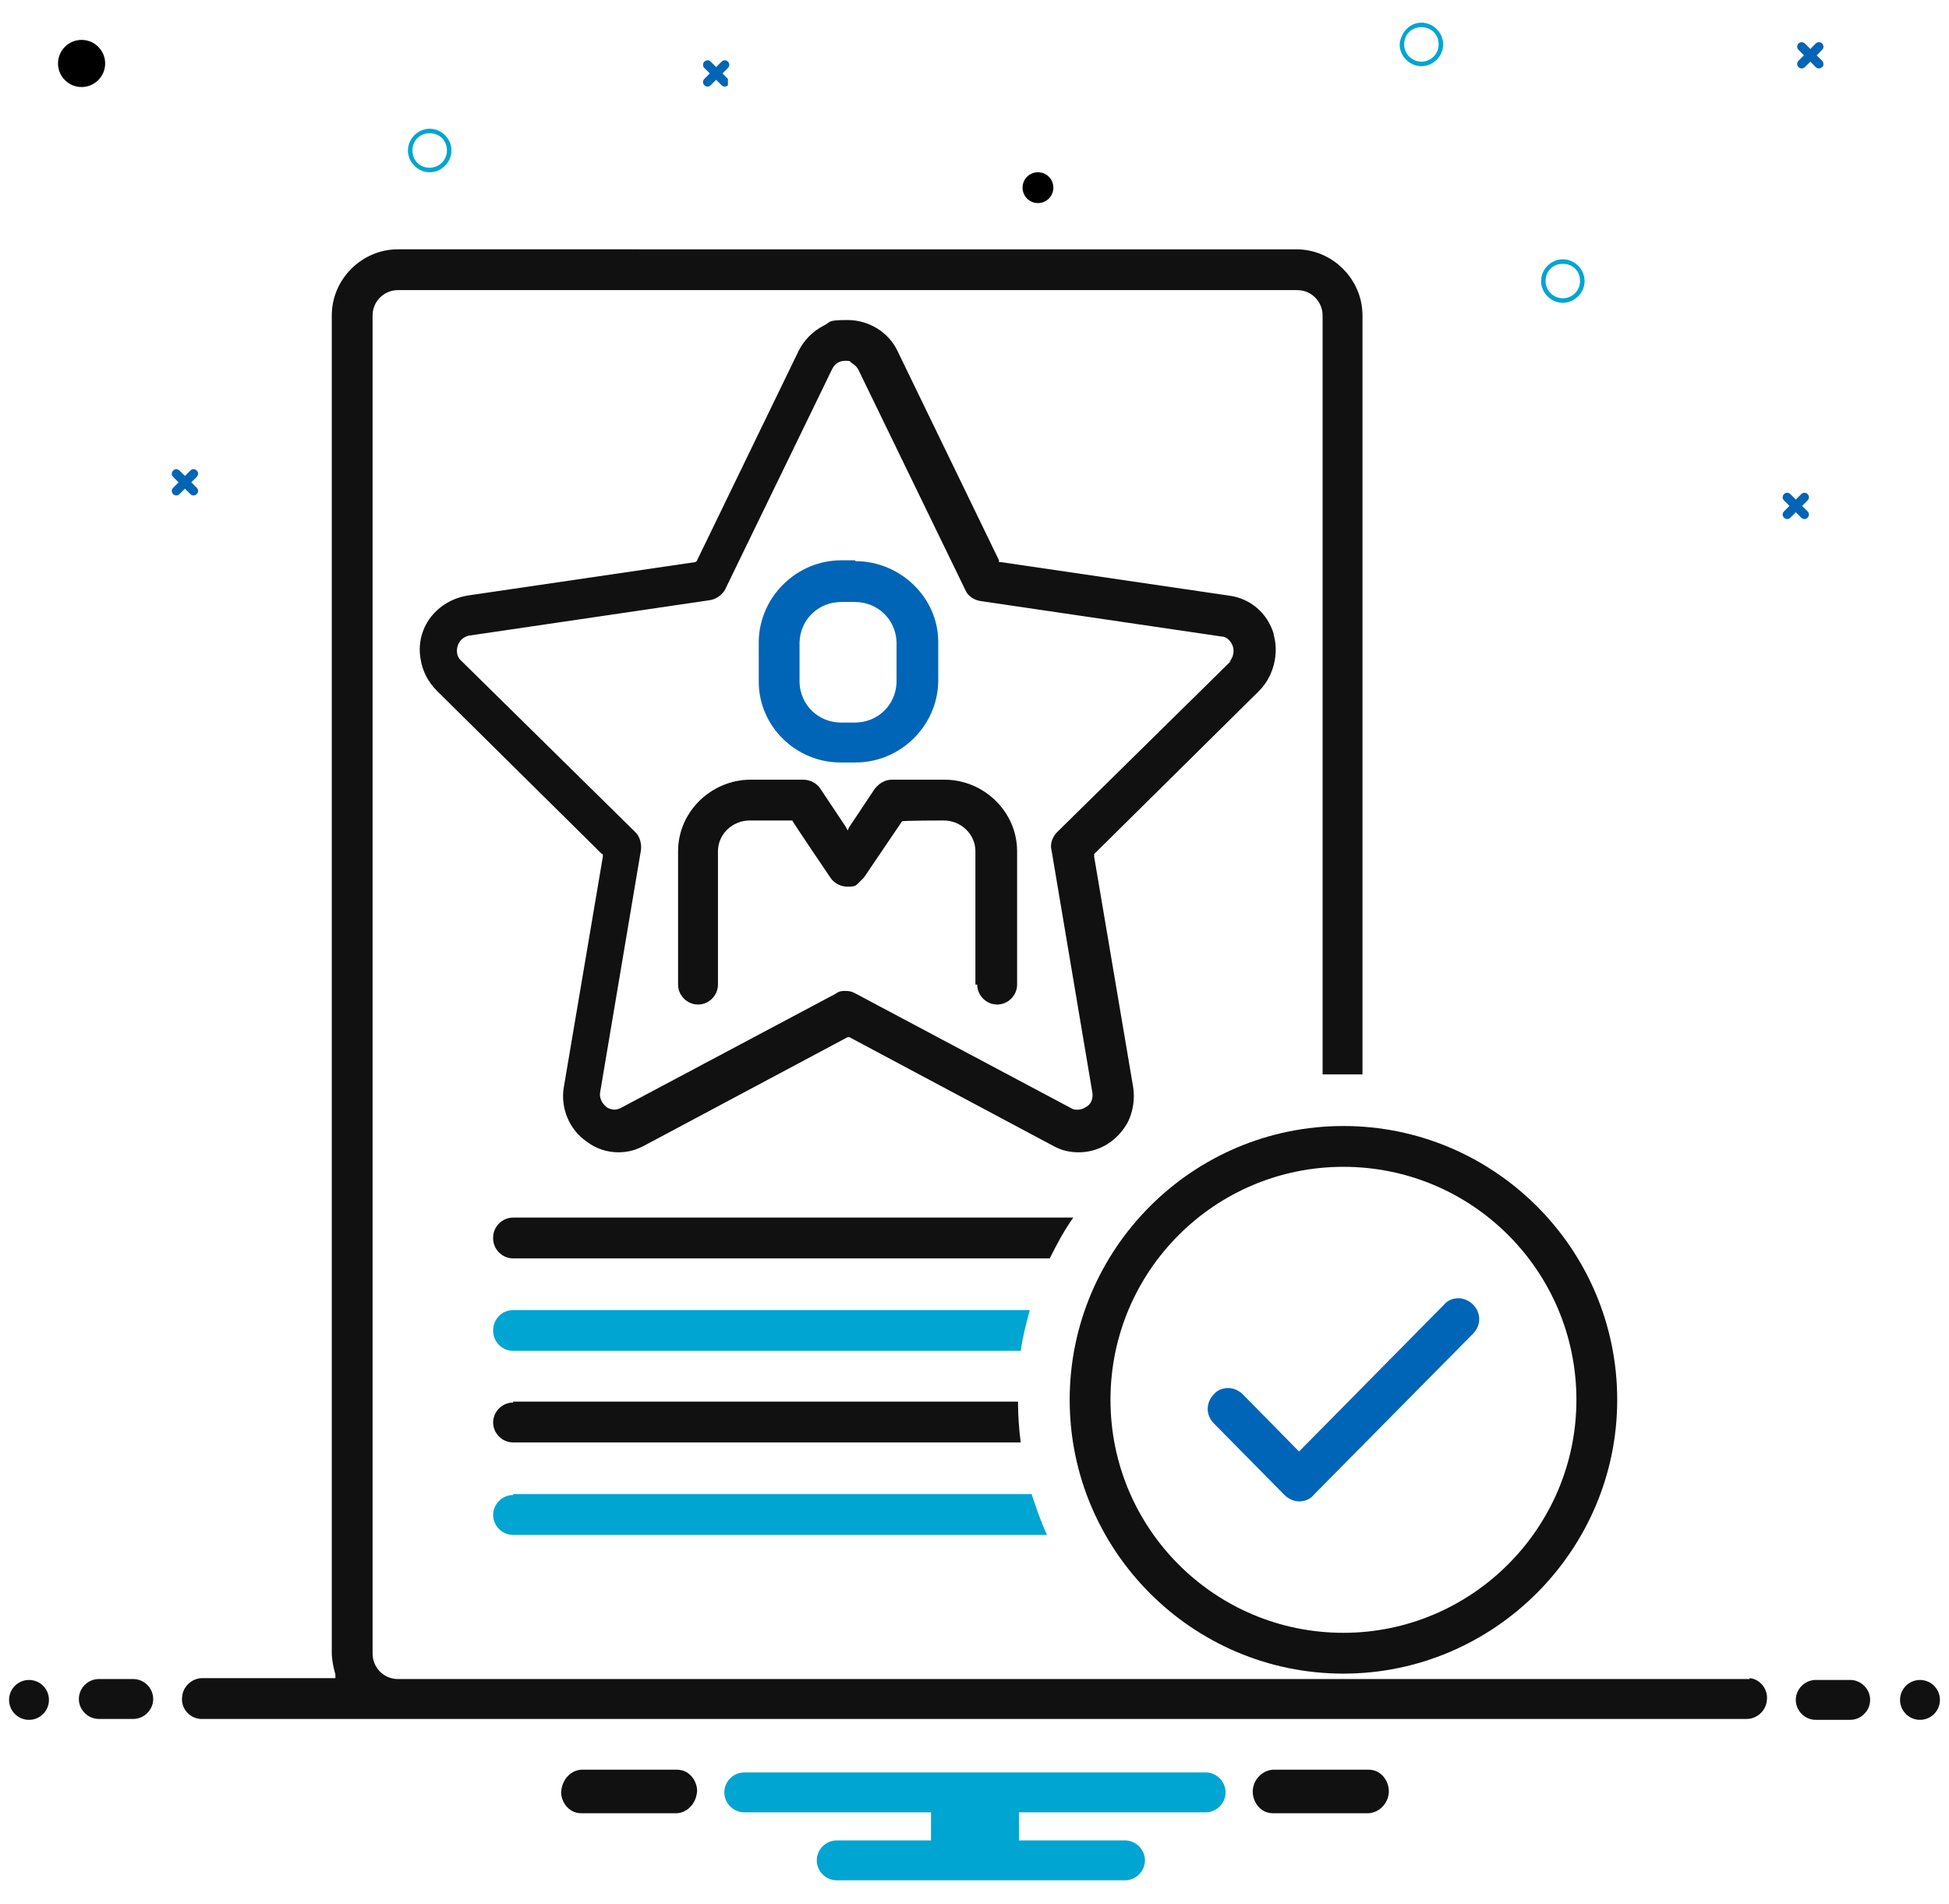 <?xml version="1.0" encoding="UTF-8"?>
<svg xmlns="http://www.w3.org/2000/svg" id="Layer_1" data-name="Layer 1" version="1.1" viewBox="0 0 215 210">
  <defs>
    <style>
      .cls-1 {
        fill: #000;
      }

      .cls-1, .cls-2, .cls-3, .cls-4 {
        stroke-width: 0px;
      }

      .cls-2 {
        fill: #0065b6;
      }

      .cls-3 {
        fill: #111;
      }

      .cls-4 {
        fill: #00a5d1;
      }
    </style>
  </defs>
  <path id="Path_1328" data-name="Path 1328" class="cls-2" d="M199.4,56.4l-.6-.6.6-.6c.2-.2.2-.5,0-.7s-.5-.2-.7,0h0l-.6.6-.6-.6c-.2-.2-.5-.2-.7,0s-.2.5,0,.7l.6.6-.6.6c-.2.2-.2.5,0,.7s.5.2.7,0l.6-.6.6.6c.2.2.5.2.7,0s.2-.5,0-.7h0"></path>
  <path id="Path_1744" data-name="Path 1744" class="cls-2" d="M201,6.7l-.6-.6.6-.6c.2-.2.2-.5,0-.7s-.5-.2-.7,0h0l-.6.6-.6-.6c-.2-.2-.5-.2-.7,0s-.2.5,0,.7l.6.6-.6.6c-.2.2-.2.5,0,.7s.5.2.7,0l.6-.6.6.6c.2.2.5.2.7,0,.2-.1.2-.5,0-.7q0,0,0,0"></path>
  <path id="Path_1742" data-name="Path 1742" class="cls-2" d="M80.3,8.7l-.6-.6.6-.6c.2-.2.2-.5,0-.7s-.5-.2-.7,0h0l-.6.6-.6-.6c-.2-.2-.5-.2-.7,0s-.2.5,0,.7l.6.6-.6.6c-.2.2-.2.5,0,.7s.5.2.7,0l.6-.6.6.6c.2.2.5.2.7,0,0-.2,0-.5,0-.7h0"></path>
  <path id="Path_1743" data-name="Path 1743" class="cls-2" d="M21.7,53.8l-.6-.6.6-.6c.2-.2.2-.5,0-.7s-.5-.2-.7,0h0l-.6.6-.6-.6c-.2-.2-.5-.2-.7,0s-.2.5,0,.7l.6.6-.6.6c-.2.2-.2.5,0,.7s.5.2.7,0l.6-.6.6.6c.2.2.5.2.7,0s.2-.5,0-.7h0"></path>
  <path id="Path_808" data-name="Path 808" class="cls-4" d="M47.4,14.2c1.3,0,2.4,1.1,2.4,2.4s-1.1,2.4-2.4,2.4-2.4-1.1-2.4-2.4,1.1-2.4,2.4-2.4ZM47.4,18.5c1,0,1.9-.8,1.9-1.9s-.8-1.9-1.9-1.9-1.9.8-1.9,1.9h0c0,1.1.8,1.9,1.9,1.9h0Z"></path>
  <path id="Path_808-2" data-name="Path 808-2" class="cls-4" d="M172.4,28.6c1.3,0,2.4,1.1,2.4,2.4s-1.1,2.4-2.4,2.4-2.4-1.1-2.4-2.4,1.1-2.4,2.4-2.4ZM172.4,32.9c1,0,1.9-.8,1.9-1.9s-.8-1.9-1.9-1.9-1.9.8-1.9,1.9h0c0,1.1.9,1.9,1.9,1.9h0Z"></path>
  <path id="Path_808-3" data-name="Path 808-3" class="cls-4" d="M156.8,2.5c1.3,0,2.4,1.1,2.4,2.4s-1.1,2.4-2.4,2.4-2.4-1.1-2.4-2.4c.1-1.3,1.1-2.4,2.4-2.4ZM156.8,6.8c1,0,1.9-.8,1.9-1.9s-.8-1.9-1.9-1.9-1.9.8-1.9,1.9h0c0,1.1.9,1.9,1.9,1.9h0Z"></path>
  <circle id="Ellipse_48" data-name="Ellipse 48" class="cls-1" cx="9" cy="7" r="2.6"></circle>
  <circle id="Ellipse_49" data-name="Ellipse 49" class="cls-1" cx="114.5" cy="20.7" r="1.7"></circle>
  <circle class="cls-3" cx="3.2" cy="187.5" r="2.2"></circle>
  <g>
    <path class="cls-3" d="M200.3,189.7h3.8c1.2,0,2.2-1,2.2-2.2s-1-2.2-2.2-2.2h-3.8c-1.2,0-2.2,1-2.2,2.2s1,2.2,2.2,2.2Z"></path>
    <path class="cls-3" d="M14.7,185.2h-3.8c-1.2,0-2.2,1-2.2,2.2s1,2.2,2.2,2.2h3.8c1.2,0,2.2-1,2.2-2.2s-1-2.2-2.2-2.2Z"></path>
  </g>
  <circle class="cls-3" cx="211.8" cy="187.5" r="2.2"></circle>
  <path class="cls-3" d="M140.4,200c-1.2,0-2.1-1-2.2-2.2-.1-1.3.9-2.5,2.2-2.6h10.6c1.2,0,2.1,1,2.2,2.2.1,1.3-.9,2.5-2.2,2.6h-10.6Z"></path>
  <path class="cls-3" d="M64.1,200c-1.2,0-2.1-1-2.2-2.2,0-1.3.9-2.5,2.2-2.6h10.6c1.2,0,2.1,1,2.2,2.2,0,1.3-.9,2.5-2.2,2.6h-10.6Z"></path>
  <path class="cls-4" d="M112.4,200.2v-.3h20.6c1.2,0,2.2-1,2.2-2.2s-1-2.2-2.2-2.2h-50.9c-1.2,0-2.2,1-2.2,2.2s1,2.2,2.2,2.2h20.6v3.1h-10.4c-1.2,0-2.2,1-2.2,2.2s1,2.2,2.2,2.2h31.8c1.2,0,2.2-1,2.2-2.2s-1-2.2-2.2-2.2h-11.7s0-2.8,0-2.8Z"></path>
  <path class="cls-3" d="M140.5,69.9h0c-.7-2.3-2.6-3.9-4.9-4.2l-25.2-3.7h-.2s0-.2,0-.2l-11.2-23.1c-1-2.1-3.2-3.4-5.5-3.4s-1.8.2-2.6.6c-1.2.6-2.2,1.6-2.8,2.8l-11.2,23.1h0c0,.1-.2.2-.2.2l-25.2,3.7c-1.6.3-3,1.1-4,2.4-1,1.3-1.4,3-1.1,4.6.2,1.3.8,2.5,1.8,3.5l18.2,18h.1c0,.1,0,.3,0,.3l-4.3,25.4c-.4,2.3.6,4.7,2.5,6,1,.8,2.3,1.2,3.5,1.2s2-.3,2.8-.7l22.5-12h.1c0,0,.1,0,.1,0l22.5,12c.9.5,1.8.7,2.8.7,2.3,0,4.3-1.3,5.4-3.3.6-1.2.8-2.6.6-3.9l-4.3-25.4v-.2s0-.1,0-.1l18.2-18c1.6-1.6,2.2-4.1,1.6-6.2h0ZM135.8,72.9l-19.2,18.9c-.5.5-.8,1.3-.6,2l4.5,26.7c.1.6-.1,1.3-.7,1.6-.3.2-.6.3-.9.3s-.5,0-.8-.2l-23.7-12.6c-.3-.2-.7-.3-1.1-.3s-.7,0-1.1.3l-23.7,12.6c-.2.1-.5.2-.7.2s-.7-.1-.9-.3c-.5-.4-.8-1-.7-1.6l4.5-26.7c.1-.7-.1-1.5-.6-2l-19.2-18.9c-.5-.4-.6-1.1-.4-1.7.2-.6.7-1,1.3-1.1l26.5-3.9c.7-.1,1.4-.6,1.7-1.2l11.8-24.3c.3-.6.8-.9,1.4-.9s.5,0,.7.2c.3.2.6.4.8.8h0s11.8,24.3,11.8,24.3c.3.7,1,1.1,1.7,1.2l26.5,3.9c.6,0,1.1.5,1.3,1.1.2.6,0,1.3-.4,1.7h0Z"></path>
  <path class="cls-3" d="M107.8,108.6c0,1.2,1,2.2,2.2,2.2s2.2-1,2.2-2.2v-14.7c0-4.4-3.7-7.9-8-7.9h-5.8c-.8,0-1.4.4-1.9,1l-2.8,4.2-.2.4-.2-.4-2.8-4.2c-.4-.6-1.1-1-1.9-1h-5.8c-4.3,0-8,3.5-8,7.9v14.7c0,1.2,1,2.2,2.2,2.2s2.2-1,2.2-2.2v-14.7c0-1.9,1.6-3.4,3.5-3.4h4.7c0,.1,4.2,6.3,4.2,6.3.4.6,1.1,1,1.9,1s.9-.1,1.2-.4c.2-.2.4-.4.6-.6l4.2-6.2h0c0-.1,4.6-.1,4.6-.1,1.9,0,3.5,1.5,3.5,3.4v14.7h0Z"></path>
  <path class="cls-2" d="M94.3,61.8h-1.5c-4.9,0-9,4-9.1,8.9v4.5c0,4.9,4.1,8.9,9,8.9h1.7c4.9,0,9-4,9.1-8.9v-4.4c0-4.9-4.2-8.9-9.1-8.9h0ZM94.3,79.7h-1.5c-2.5,0-4.5-1.9-4.6-4.4v-4.5c.1-2.5,2.1-4.4,4.6-4.4h1.5c2.5,0,4.5,1.9,4.6,4.4v4.5c-.1,2.5-2.1,4.4-4.6,4.4Z"></path>
  <path class="cls-4" d="M56.6,164.9c-1.2,0-2.2,1-2.2,2.2s1,2.2,2.2,2.2h58.9c-.7-1.5-1.2-3-1.7-4.5h-57.2Z"></path>
  <path class="cls-3" d="M56.6,154.7c-1.2,0-2.2,1-2.2,2.2s1,2.2,2.2,2.2h56c-.2-1.5-.3-3-.3-4.5h-55.7Z"></path>
  <path class="cls-4" d="M54.4,146.8c0,1.2,1,2.2,2.2,2.2h56c.2-1.5.6-3,1-4.5h-57c-1.2,0-2.2,1-2.2,2.2h0Z"></path>
  <path class="cls-3" d="M148.2,124.2c-16.7,0-30.2,13.6-30.2,30.2s13.5,30.2,30.2,30.2c16.6,0,30.2-13.6,30.2-30.2,0-16.7-13.6-30.2-30.2-30.2h0ZM148.2,180.1h0c-14.2,0-25.7-11.5-25.7-25.7s11.5-25.7,25.7-25.7,25.7,11.5,25.7,25.7c0,14.2-11.6,25.7-25.7,25.7Z"></path>
  <path class="cls-3" d="M54.4,136.6c0,1.2,1,2.2,2.2,2.2h59.2c.8-1.6,1.6-3.1,2.6-4.5h-61.8c-1.2,0-2.2,1-2.2,2.2h0Z"></path>
  <path class="cls-2" d="M160.9,143.2c-.6,0-1.2.2-1.6.7l-15.8,16-.2.2-.2-.2-6-6.1c-.4-.4-1-.7-1.6-.7s-1.2.2-1.6.7c-.9.9-.9,2.3,0,3.2l7.8,7.9c.4.4,1,.7,1.6.7s1.2-.2,1.6-.7l17.6-17.8c.9-.9.9-2.3,0-3.2-.4-.4-1-.7-1.6-.7h0Z"></path>
  <path class="cls-3" d="M193,185.2c-.1,0-.2,0-.3,0s-.2,0-.3,0H43.9c-1.6,0-2.8-1.3-2.8-2.8V34.8c0-1.6,1.3-2.8,2.8-2.8h99.2c1.6,0,2.8,1.3,2.8,2.8v83.7c.8,0,1.6,0,2.2,0s1.4,0,2.2,0V34.8c0-4-3.3-7.3-7.3-7.3H43.9c-4,0-7.3,3.3-7.3,7.3v147.5c0,.8.2,1.7.4,2.4v.4c.1,0-14.4,0-14.4,0-.1,0-.2,0-.3,0-1.1,0-2.1.9-2.2,2-.2,1.2.7,2.4,2,2.5.1,0,.2,0,.3,0s.2,0,.3,0h169.7c.1,0,.2,0,.3,0,1.1,0,2.1-.9,2.2-2,.2-1.2-.7-2.4-1.9-2.5h0Z"></path>
</svg>
